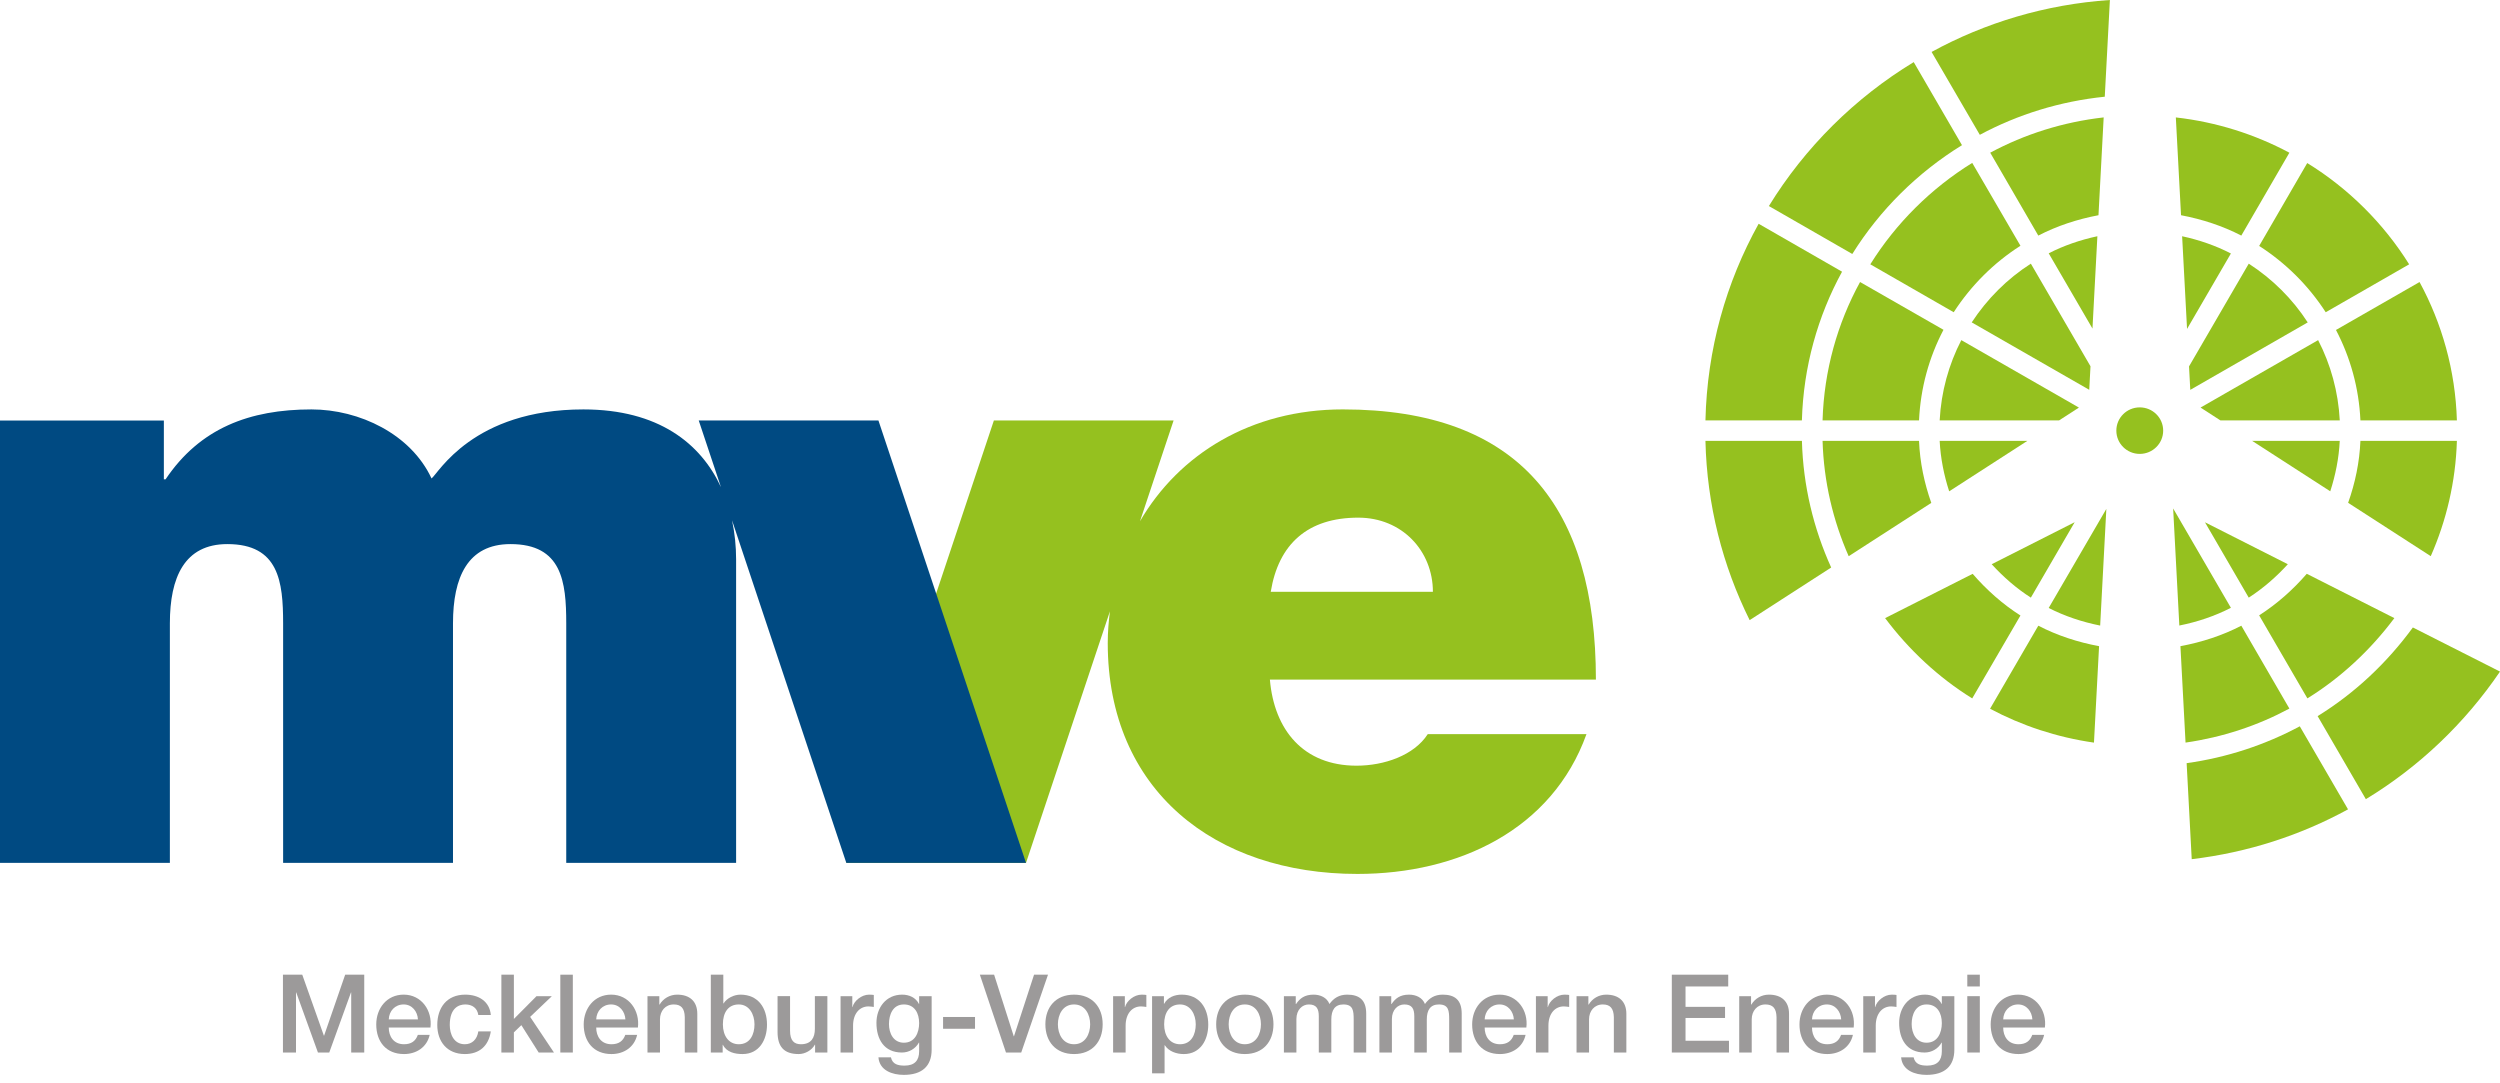 <svg width="270" height="117" viewBox="0 0 270 117" fill="none" xmlns="http://www.w3.org/2000/svg">
<path d="M213.82 14.56C217.923 12.361 222.481 10.94 227.315 10.444L227.868 0C220.932 0.471 214.395 2.445 208.611 5.61L213.82 14.56Z" fill="#95C11F"/>
<path d="M211.894 15.678L206.683 6.708C200.315 10.572 194.927 15.925 191.039 22.253L200.048 27.43C203.026 22.661 207.094 18.637 211.894 15.678Z" fill="#95C11F"/>
<path d="M198.942 29.343L189.933 24.168C186.417 30.494 184.366 37.709 184.188 45.402H194.605C194.767 39.605 196.319 34.147 198.942 29.343Z" fill="#95C11F"/>
<path d="M236.157 82.421L236.706 92.791C242.763 92.07 248.47 90.209 253.587 87.409L248.377 78.441C244.642 80.445 240.517 81.814 236.157 82.421Z" fill="#95C11F"/>
<path d="M260.59 67.767C257.804 71.575 254.342 74.85 250.304 77.341L255.513 86.311C261.278 82.813 266.228 78.086 270 72.53L260.59 67.767Z" fill="#95C11F"/>
<path d="M184.188 47.617C184.348 54.546 186.049 61.106 188.962 66.974L197.767 61.291C195.865 57.093 194.741 52.477 194.607 47.617H184.188Z" fill="#95C11F"/>
<path d="M231.093 43.997C229.696 43.997 228.565 45.121 228.565 46.509C228.565 47.896 229.696 49.021 231.093 49.021C232.489 49.021 233.623 47.896 233.623 46.509C233.623 45.121 232.489 43.997 231.093 43.997Z" fill="#95C11F"/>
<path d="M242.061 25.444L247.253 16.493C243.524 14.502 239.383 13.181 234.99 12.682L235.551 23.244C237.849 23.679 240.05 24.401 242.061 25.444Z" fill="#95C11F"/>
<path d="M265.344 47.617H254.925C254.83 49.947 254.349 52.186 253.598 54.304L262.521 60.065C264.207 56.232 265.212 52.028 265.344 47.617Z" fill="#95C11F"/>
<path d="M227.197 12.68C222.813 13.176 218.673 14.489 214.944 16.492L220.136 25.444C222.148 24.399 224.342 23.678 226.636 23.244L227.197 12.68Z" fill="#95C11F"/>
<path d="M254.925 45.402H265.344C265.184 40.014 263.737 34.926 261.311 30.46L252.285 35.636C253.837 38.596 254.765 41.892 254.925 45.402Z" fill="#95C11F"/>
<path d="M201.993 28.546L211.001 33.721C212.857 30.851 215.319 28.385 218.209 26.542L213 17.592C208.541 20.356 204.758 24.114 201.993 28.546Z" fill="#95C11F"/>
<path d="M251.178 33.722L260.188 28.547C257.421 24.115 253.64 20.356 249.181 17.609L243.99 26.561C246.861 28.404 249.323 30.851 251.178 33.722Z" fill="#95C11F"/>
<path d="M242.062 67.575C240.032 68.628 237.809 69.354 235.487 69.787L236.039 80.2C240.042 79.624 243.822 78.371 247.253 76.526L242.062 67.575Z" fill="#95C11F"/>
<path d="M214.926 76.544C218.36 78.376 222.141 79.628 226.148 80.203L226.7 69.787C224.382 69.355 222.167 68.628 220.137 67.575L214.926 76.544Z" fill="#95C11F"/>
<path d="M258.591 66.756L249.132 61.97C247.635 63.696 245.914 65.223 243.989 66.458L249.198 75.426C252.864 73.154 256.024 70.184 258.591 66.756Z" fill="#95C11F"/>
<path d="M207.255 47.617H196.837C196.968 52.04 197.971 56.234 199.658 60.07L208.579 54.312C207.83 52.192 207.35 49.955 207.255 47.617Z" fill="#95C11F"/>
<path d="M196.836 45.402H207.256C207.416 41.891 208.344 38.578 209.896 35.618L200.886 30.459C198.442 34.925 196.997 40.014 196.836 45.402Z" fill="#95C11F"/>
<path d="M213.047 61.974L203.592 66.758C206.163 70.184 209.335 73.154 212.999 75.428L218.209 66.476C216.269 65.24 214.546 63.704 213.047 61.974Z" fill="#95C11F"/>
<path d="M226.517 25.513C224.668 25.91 222.894 26.52 221.26 27.358L225.987 35.485L226.517 25.513Z" fill="#95C11F"/>
<path d="M236.201 35.524L240.937 27.377C239.291 26.527 237.52 25.914 235.67 25.514L236.201 35.524Z" fill="#95C11F"/>
<path d="M252.694 47.617H243.237L251.668 53.06C252.228 51.33 252.597 49.515 252.694 47.617Z" fill="#95C11F"/>
<path d="M225.773 39.557L219.333 28.475C216.782 30.106 214.605 32.285 212.947 34.819L225.638 42.099L225.773 39.557Z" fill="#95C11F"/>
<path d="M249.233 34.82C247.593 32.285 245.416 30.122 242.865 28.476L236.415 39.572L236.55 42.105L249.233 34.82Z" fill="#95C11F"/>
<path d="M252.695 45.402C252.534 42.3 251.713 39.357 250.357 36.733L237.66 44.016L239.804 45.402H252.695Z" fill="#95C11F"/>
<path d="M234.7 54.913L235.368 67.558C237.328 67.164 239.202 66.537 240.937 65.643L234.7 54.913Z" fill="#95C11F"/>
<path d="M247.085 60.936L238.137 56.407L242.864 64.545C244.433 63.532 245.838 62.303 247.085 60.936Z" fill="#95C11F"/>
<path d="M226.818 67.562L227.485 54.962L221.259 65.661C222.984 66.543 224.859 67.168 226.818 67.562Z" fill="#95C11F"/>
<path d="M219.333 64.544L224.065 56.397L215.103 60.935C216.357 62.308 217.763 63.54 219.333 64.544Z" fill="#95C11F"/>
<path d="M210.511 53.063L218.949 47.617H209.484C209.583 49.518 209.952 51.333 210.511 53.063Z" fill="#95C11F"/>
<path d="M211.822 36.734C210.466 39.358 209.645 42.3 209.484 45.403H222.381L224.523 44.019L211.822 36.734Z" fill="#95C11F"/>
<path d="M35.003 111.849H34.978L32.644 105.266H30.558L30.558 113.673H31.968L31.968 107.185H31.992L34.338 113.673H35.559L37.905 107.185H37.93L37.93 113.673H39.339L39.339 105.266H37.279L35.003 111.849Z" fill="#9C9A9A"/>
<path d="M43.598 107.42C41.772 107.42 40.635 108.905 40.635 110.636C40.635 112.508 41.712 113.838 43.634 113.838C44.973 113.838 46.11 113.097 46.406 111.765H45.127C44.889 112.436 44.415 112.778 43.634 112.778C42.507 112.778 41.986 111.93 41.986 110.977H46.489C46.715 109.151 45.53 107.42 43.598 107.42ZM41.986 110.094C42.02 109.187 42.661 108.48 43.598 108.48C44.509 108.48 45.091 109.246 45.138 110.094H41.986Z" fill="#9C9A9A"/>
<path d="M50.259 108.481C51.007 108.481 51.552 108.881 51.658 109.623H53.009C52.879 108.128 51.67 107.421 50.247 107.421C48.233 107.421 47.226 108.857 47.226 110.695C47.226 112.484 48.281 113.838 50.2 113.838C51.778 113.838 52.761 112.968 53.009 111.39H51.658C51.528 112.261 50.983 112.778 50.2 112.778C49.027 112.778 48.575 111.707 48.575 110.695C48.575 108.845 49.56 108.481 50.259 108.481Z" fill="#9C9A9A"/>
<path d="M59.601 107.586H57.942L55.499 110.046L55.499 105.266H54.148L54.148 113.673H55.499L55.499 111.495L56.306 110.717L58.178 113.673H59.827L57.255 109.822L59.601 107.586Z" fill="#9C9A9A"/>
<path d="M61.865 105.266H60.515V113.673H61.865V105.266Z" fill="#9C9A9A"/>
<path d="M66.003 107.42C64.177 107.42 63.04 108.905 63.04 110.636C63.04 112.508 64.119 113.838 66.039 113.838C67.378 113.838 68.515 113.097 68.811 111.765H67.532C67.294 112.436 66.82 112.778 66.039 112.778C64.912 112.778 64.391 111.93 64.391 110.977H68.894C69.12 109.151 67.935 107.421 66.003 107.42ZM64.391 110.094C64.427 109.187 65.066 108.48 66.003 108.48C66.915 108.48 67.496 109.246 67.544 110.094H64.391Z" fill="#9C9A9A"/>
<path d="M73.139 107.421C72.334 107.421 71.634 107.833 71.231 108.504L71.207 108.481L71.207 107.586H69.928L69.928 113.674H71.279L71.278 110.083C71.278 109.187 71.858 108.481 72.761 108.481C73.554 108.481 73.934 108.892 73.956 109.847L73.956 113.674H75.309L75.309 109.493C75.309 108.127 74.467 107.421 73.139 107.421Z" fill="#9C9A9A"/>
<path d="M79.968 107.421C79.281 107.421 78.51 107.787 78.142 108.374H78.118L78.118 105.266H76.768L76.768 113.673H78.048L78.048 112.837H78.072C78.475 113.639 79.363 113.838 80.192 113.838C82.007 113.838 82.836 112.295 82.836 110.659C82.836 108.881 81.9 107.421 79.968 107.421ZM79.79 112.778C78.7 112.778 78.072 111.86 78.072 110.635C78.072 109.339 78.652 108.481 79.79 108.481C80.905 108.481 81.485 109.528 81.485 110.635C81.485 111.695 81.023 112.778 79.79 112.778Z" fill="#9C9A9A"/>
<path d="M88.006 111.118C88.006 112.059 87.626 112.778 86.499 112.778C85.766 112.778 85.326 112.389 85.326 111.319L85.326 107.585H83.976L83.976 111.448C83.976 113.038 84.663 113.838 86.263 113.838C86.939 113.838 87.674 113.437 88.006 112.825H88.03V113.673H89.356L89.356 107.585H88.006L88.006 111.118Z" fill="#9C9A9A"/>
<path d="M92.072 108.763H92.048V107.586L90.78 107.586L90.78 113.674H92.131L92.131 110.777C92.131 109.434 92.866 108.693 93.791 108.693C93.981 108.693 94.182 108.727 94.371 108.751L94.371 107.456C94.252 107.445 94.17 107.421 93.862 107.421C93.032 107.421 92.226 108.116 92.072 108.763Z" fill="#9C9A9A"/>
<path d="M99.267 108.422H99.243C98.9 107.739 98.2 107.421 97.431 107.421C95.687 107.421 94.656 108.833 94.656 110.471C94.656 112.214 95.463 113.673 97.407 113.673C98.164 113.673 98.864 113.274 99.243 112.601H99.267V113.532C99.267 114.533 98.781 115.086 97.691 115.086C97.003 115.086 96.386 114.957 96.22 114.191H94.87C94.987 115.616 96.376 116.087 97.607 116.087C99.539 116.087 100.618 115.181 100.618 113.355L100.618 107.586H99.267V108.422ZM97.619 112.613C96.494 112.613 96.008 111.6 96.008 110.6C96.008 109.587 96.422 108.481 97.619 108.481C98.792 108.481 99.267 109.446 99.267 110.494C99.267 111.531 98.816 112.613 97.619 112.613Z" fill="#9C9A9A"/>
<path d="M105.302 109.834H101.852V111.107H105.302V109.834Z" fill="#9C9A9A"/>
<path d="M111.678 105.266L109.51 111.918H109.486L107.364 105.266L105.824 105.266L108.645 113.673H110.292L113.185 105.266H111.678Z" fill="#9C9A9A"/>
<path d="M115.994 107.422C114.027 107.422 112.901 108.764 112.901 110.624C112.901 112.496 114.027 113.838 115.995 113.838C117.962 113.838 119.088 112.496 119.088 110.624C119.088 108.764 117.962 107.422 115.994 107.422ZM115.995 112.778C114.786 112.778 114.252 111.684 114.252 110.624C114.252 109.576 114.786 108.48 115.994 108.48C117.203 108.48 117.737 109.576 117.737 110.624C117.737 111.684 117.203 112.778 115.995 112.778Z" fill="#9C9A9A"/>
<path d="M121.507 108.763H121.483V107.586H120.216L120.216 113.674H121.567L121.567 110.777C121.567 109.434 122.302 108.693 123.225 108.693C123.415 108.693 123.617 108.727 123.806 108.751L123.806 107.456C123.688 107.445 123.605 107.421 123.297 107.421C122.468 107.421 121.661 108.116 121.507 108.763Z" fill="#9C9A9A"/>
<path d="M127.624 107.421C126.841 107.421 126.106 107.715 125.728 108.409H125.704V107.586H124.423L124.423 115.923H125.774L125.774 112.884H125.798C126.225 113.555 127.067 113.839 127.848 113.839C129.662 113.839 130.492 112.296 130.492 110.659C130.492 108.882 129.556 107.421 127.624 107.421ZM127.446 112.779C126.355 112.779 125.728 111.86 125.728 110.635C125.728 109.34 126.308 108.481 127.446 108.481C128.561 108.481 129.141 109.529 129.141 110.635C129.141 111.695 128.679 112.779 127.446 112.779Z" fill="#9C9A9A"/>
<path d="M134.44 107.422C132.473 107.422 131.347 108.764 131.347 110.624C131.347 112.496 132.473 113.838 134.44 113.838C136.408 113.838 137.534 112.496 137.534 110.624C137.534 108.764 136.408 107.422 134.44 107.422ZM134.44 112.778C133.231 112.778 132.697 111.684 132.697 110.624C132.697 109.576 133.231 108.48 134.44 108.48C135.649 108.48 136.182 109.576 136.182 110.624C136.182 111.684 135.649 112.778 134.44 112.778Z" fill="#9C9A9A"/>
<path d="M145.5 107.421C144.611 107.421 144.03 107.81 143.58 108.433C143.307 107.738 142.607 107.421 141.862 107.421C140.889 107.421 140.379 107.833 139.976 108.433H139.942L139.942 107.586H138.661L138.661 113.674H140.012L140.012 110.059C140.012 109.046 140.653 108.481 141.351 108.481C142.17 108.481 142.43 108.928 142.43 109.763L142.43 113.674H143.782L143.782 110.106C143.782 109.081 144.172 108.481 145.085 108.481C146.14 108.481 146.198 109.152 146.198 110.117L146.198 113.674H147.55L147.55 109.469C147.55 107.986 146.791 107.421 145.5 107.421Z" fill="#9C9A9A"/>
<path d="M155.813 107.421C154.924 107.421 154.344 107.81 153.894 108.433C153.621 107.738 152.921 107.421 152.176 107.421C151.203 107.421 150.693 107.834 150.29 108.433H150.254V107.586H148.975L148.975 113.674H150.326L150.326 110.059C150.326 109.046 150.967 108.481 151.665 108.481C152.484 108.481 152.744 108.928 152.744 109.763L152.744 113.674H154.094L154.094 110.106C154.094 109.081 154.486 108.481 155.399 108.481C156.454 108.481 156.512 109.152 156.512 110.117L156.512 113.674H157.864L157.864 109.47C157.864 107.986 157.105 107.421 155.813 107.421Z" fill="#9C9A9A"/>
<path d="M161.956 107.422C160.13 107.422 158.993 108.905 158.993 110.636C158.993 112.508 160.072 113.838 161.992 113.838C163.33 113.838 164.468 113.097 164.764 111.765H163.484C163.247 112.437 162.773 112.778 161.992 112.778C160.865 112.778 160.343 111.93 160.343 110.977H164.847C165.073 109.151 163.888 107.422 161.956 107.422ZM160.343 110.094C160.379 109.187 161.019 108.48 161.956 108.48C162.867 108.48 163.449 109.246 163.496 110.094H160.343Z" fill="#9C9A9A"/>
<path d="M167.172 108.763H167.148V107.586H165.879L165.879 113.674H167.23V110.776C167.23 109.434 167.965 108.693 168.89 108.693C169.08 108.693 169.28 108.727 169.47 108.751V107.456C169.352 107.445 169.27 107.421 168.962 107.421C168.131 107.421 167.326 108.116 167.172 108.763Z" fill="#9C9A9A"/>
<path d="M173.477 107.421C172.672 107.421 171.973 107.834 171.571 108.505L171.545 108.481V107.586H170.266L170.266 113.674H171.617V110.083C171.617 109.187 172.198 108.481 173.099 108.481C173.893 108.481 174.272 108.892 174.296 109.847V113.674H175.647L175.647 109.493C175.647 108.127 174.806 107.421 173.477 107.421Z" fill="#9C9A9A"/>
<path d="M182.037 109.941H186.305V108.74H182.037L182.037 106.538H186.648V105.266H180.556L180.556 113.673L186.73 113.673L186.73 112.402L182.037 112.402V109.941Z" fill="#9C9A9A"/>
<path d="M191.046 107.421C190.241 107.421 189.541 107.834 189.139 108.505L189.114 108.481V107.586H187.835L187.835 113.674H189.186L189.186 110.083C189.186 109.187 189.767 108.481 190.668 108.481C191.461 108.481 191.841 108.892 191.865 109.847L191.865 113.674H193.216L193.216 109.493C193.216 108.127 192.374 107.421 191.046 107.421Z" fill="#9C9A9A"/>
<path d="M197.307 107.422C195.481 107.422 194.344 108.905 194.344 110.636C194.344 112.508 195.423 113.838 197.343 113.838C198.682 113.838 199.819 113.097 200.115 111.765H198.835C198.598 112.437 198.124 112.778 197.343 112.778C196.216 112.778 195.695 111.93 195.695 110.977H200.198C200.424 109.153 199.239 107.422 197.307 107.422ZM195.695 110.094C195.73 109.187 196.37 108.48 197.307 108.48C198.218 108.48 198.8 109.246 198.847 110.094H195.695Z" fill="#9C9A9A"/>
<path d="M202.523 108.763H202.499L202.499 107.586H201.23L201.23 113.674H202.581L202.581 110.776C202.581 109.434 203.316 108.693 204.241 108.693C204.431 108.693 204.631 108.727 204.821 108.751L204.821 107.456C204.703 107.445 204.621 107.421 204.313 107.421C203.482 107.421 202.677 108.116 202.523 108.763Z" fill="#9C9A9A"/>
<path d="M209.718 108.422H209.694C209.351 107.739 208.651 107.421 207.88 107.421C206.138 107.421 205.107 108.833 205.107 110.471C205.107 112.214 205.914 113.673 207.858 113.673C208.615 113.673 209.315 113.274 209.694 112.601H209.718V113.532C209.718 114.533 209.233 115.086 208.142 115.086C207.454 115.086 206.837 114.957 206.671 114.191H205.321C205.439 115.616 206.827 116.087 208.058 116.087C209.99 116.087 211.069 115.181 211.069 113.355L211.069 107.586H209.718V108.422ZM208.07 112.613C206.945 112.613 206.459 111.6 206.459 110.6C206.459 109.587 206.873 108.48 208.07 108.48C209.243 108.48 209.718 109.446 209.718 110.494C209.718 111.531 209.267 112.613 208.07 112.613Z" fill="#9C9A9A"/>
<path d="M213.82 105.266H212.469V106.538H213.82V105.266Z" fill="#9C9A9A"/>
<path d="M213.82 107.586H212.469V113.673H213.82V107.586Z" fill="#9C9A9A"/>
<path d="M217.957 107.42C216.131 107.42 214.994 108.905 214.994 110.636C214.994 112.508 216.073 113.838 217.993 113.838C219.332 113.838 220.469 113.097 220.766 111.765H219.485C219.248 112.436 218.774 112.778 217.993 112.778C216.868 112.778 216.345 111.93 216.345 110.977H220.848C221.074 109.151 219.889 107.42 217.957 107.42ZM216.345 110.094C216.38 109.187 217.02 108.48 217.957 108.48C218.87 108.48 219.451 109.246 219.497 110.094H216.345Z" fill="#9C9A9A"/>
<path d="M146.507 82.694C140.762 82.694 137.612 78.828 137.148 73.397H172.358C172.358 54.801 164.111 44.215 145.024 44.215C135.094 44.215 127.325 49.066 123.117 56.296L126.748 45.411H107.339L91.401 93.191H110.809L119.872 66.023C119.733 67.143 119.636 68.277 119.636 69.438C119.636 85.364 131.218 94.385 146.599 94.385C157.533 94.385 167.632 89.599 171.339 79.288H154.197C152.715 81.59 149.472 82.694 146.507 82.694ZM146.692 55.906C151.417 55.906 154.753 59.496 154.753 63.915H137.241C138.075 58.76 141.225 55.906 146.692 55.906Z" fill="#95C11F"/>
<path d="M110.809 93.191L94.871 45.411H75.463L77.862 52.605C75.68 47.893 71.117 44.217 63.007 44.217C51.054 44.217 47.348 51.121 46.606 51.673C44.383 46.887 38.823 44.217 33.634 44.217C26.963 44.217 21.589 46.242 17.883 51.766H17.697V45.414H0V93.191H18.346V67.323C18.346 62.352 19.921 58.762 24.554 58.762C30.114 58.762 30.577 62.812 30.577 67.323V93.191H48.923V67.323C48.923 62.352 50.498 58.762 55.131 58.762C60.69 58.762 61.154 62.812 61.154 67.323V93.191H79.5V60.419C79.5 59.016 79.357 57.589 79.059 56.192L91.401 93.191H110.809Z" fill="#004A82"/>
</svg>
